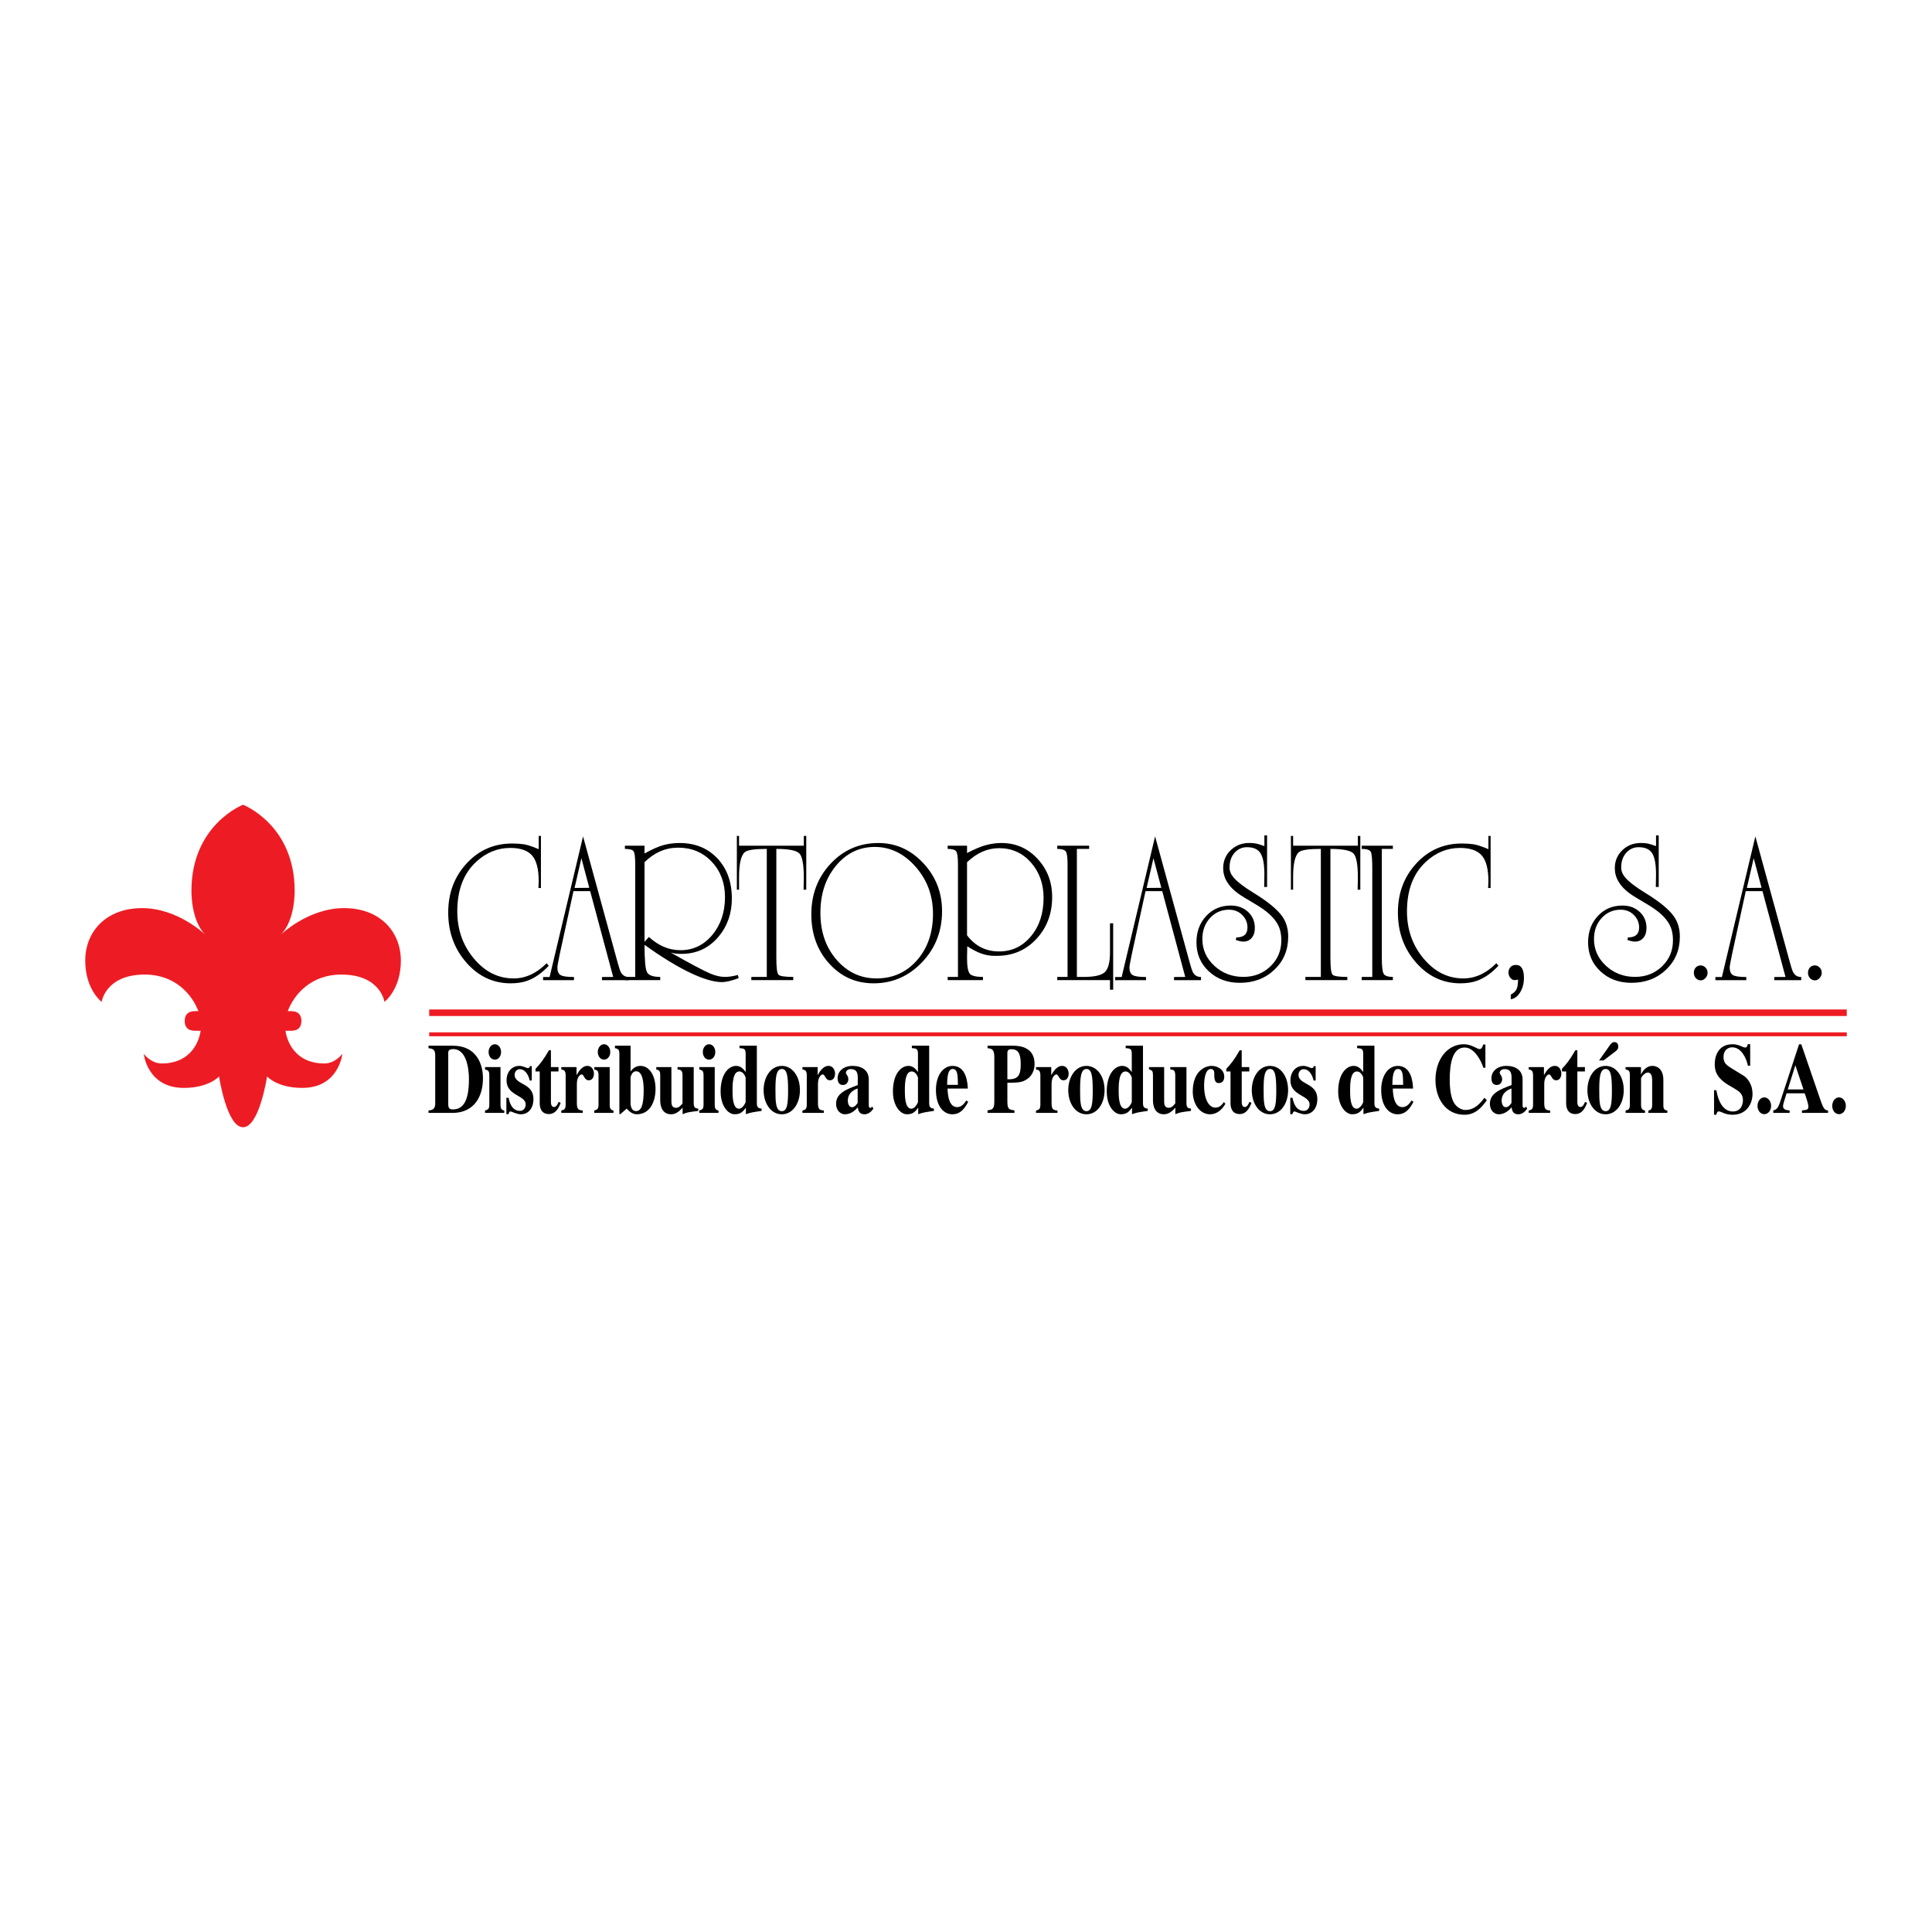 <?xml version="1.0" encoding="utf-8"?>
<!-- Generator: Adobe Illustrator 13.0.0, SVG Export Plug-In . SVG Version: 6.00 Build 14948)  -->
<!DOCTYPE svg PUBLIC "-//W3C//DTD SVG 1.0//EN" "http://www.w3.org/TR/2001/REC-SVG-20010904/DTD/svg10.dtd">
<svg version="1.0" id="Layer_1" xmlns="http://www.w3.org/2000/svg" xmlns:xlink="http://www.w3.org/1999/xlink" x="0px" y="0px"
	 width="192.756px" height="192.756px" viewBox="0 0 192.756 192.756" enable-background="new 0 0 192.756 192.756"
	 xml:space="preserve">
<g>
	<polygon fill-rule="evenodd" clip-rule="evenodd" fill="#FFFFFF" points="0,0 192.756,0 192.756,192.756 0,192.756 0,0 	"/>
	<path fill-rule="evenodd" clip-rule="evenodd" d="M54.749,96.353c-0.686,0.732-1.399,1.231-2.141,1.499
		c-0.476,0.17-1.028,0.254-1.658,0.254c-1.735,0-3.208-0.688-4.417-2.066c-1.21-1.377-1.815-3.044-1.815-5.002
		c0-1.93,0.61-3.56,1.831-4.888s2.737-1.993,4.547-1.993c0.42,0,0.803,0.024,1.147,0.073c0.344,0.049,0.846,0.212,1.505,0.49v-1.321
		h0.221v5.198H53.72l0.027-0.67c0-1.214-0.22-2.073-0.662-2.575c-0.44-0.502-1.165-0.754-2.172-0.754
		c-1.273,0-2.407,0.461-3.401,1.384c-1.26,1.16-1.889,2.809-1.889,4.947c0,1.817,0.552,3.386,1.657,4.707
		c1.105,1.321,2.427,1.982,3.965,1.982c1.188,0,2.286-0.506,3.293-1.518L54.749,96.353L54.749,96.353z"/>
	<path fill-rule="evenodd" clip-rule="evenodd" d="M57.325,88.592l0.682-2.969l0.785,2.954L57.325,88.592L57.325,88.592z
		 M62.749,97.477c-0.393,0-0.673-0.186-0.842-0.553c-0.056-0.113-0.147-0.396-0.274-0.85l-3.462-12.626l-3.337,14.029h-0.65v0.316
		h3.083v-0.316c-0.671,0-1.115-0.064-1.332-0.19c-0.216-0.127-0.325-0.38-0.325-0.76c0-0.141,0.081-0.594,0.243-1.361
		c0.162-0.766,0.616-2.851,1.362-6.255h1.667l2.296,8.558l-1.121,0.008v0.316h2.691V97.477L62.749,97.477z"/>
	<path fill-rule="evenodd" clip-rule="evenodd" d="M64.305,93.97v-7.95c0.978-0.965,2.096-1.448,3.354-1.448
		c1.355,0,2.473,0.469,3.353,1.405c0.88,0.936,1.32,2.11,1.32,3.521c0,1.509-0.423,2.771-1.269,3.784
		c-0.846,1.013-1.906,1.52-3.178,1.52c-1.132,0-2.181-0.44-3.146-1.322L64.305,93.97L64.305,93.97z M73.616,97.273
		c-0.49,0.131-0.917,0.195-1.28,0.195c-0.462,0-0.966-0.117-1.511-0.352c-0.671-0.29-1.973-0.981-3.903-2.074
		c0.223,0.056,0.408,0.091,0.555,0.105c0.147,0.014,0.317,0.021,0.513,0.021c1.494,0,2.723-0.566,3.687-1.7
		c0.893-1.063,1.34-2.336,1.34-3.82c0-1.651-0.482-2.987-1.445-4.009c-0.964-1.021-2.22-1.532-3.77-1.532
		c-0.544,0-1.068,0.066-1.571,0.198s-1.145,0.414-1.926,0.848v-0.776h-1.958v0.318c0.475,0,0.766,0.081,0.87,0.242
		c0.105,0.161,0.158,0.585,0.158,1.273v11.258h-1.028v0.318h3.524v-0.318c-0.738,0-1.184-0.168-1.337-0.505s-0.229-1.237-0.229-2.7
		c1.73,1.247,3.282,2.193,4.653,2.838c1.259,0.588,2.28,0.883,3.063,0.883c0.419,0,0.979-0.133,1.679-0.396L73.616,97.273
		L73.616,97.273z"/>
	<path fill-rule="evenodd" clip-rule="evenodd" d="M80.441,88.765h-0.269l0.024-1.181c0-1.321-0.148-2.133-0.443-2.435
		c-0.295-0.302-1.062-0.454-2.298-0.454v10.859c0,0.968,0.069,1.529,0.208,1.684c0.139,0.154,0.632,0.23,1.48,0.23v0.318H74.96
		v-0.318h1.542V84.695c-1.188,0-1.914,0.105-2.179,0.316c-0.392,0.324-0.587,1.153-0.587,2.488v1.265h-0.22v-5.366h0.22v0.979h6.461
		v-0.979h0.244V88.765L80.441,88.765z"/>
	<path fill-rule="evenodd" clip-rule="evenodd" d="M83.403,86.378c1.034-1.252,2.326-1.879,3.877-1.879
		c1.55,0,2.905,0.658,4.065,1.973c1.159,1.315,1.739,2.882,1.739,4.701c0,1.875-0.531,3.418-1.593,4.628
		c-1.062,1.21-2.41,1.816-4.044,1.816c-1.579,0-2.906-0.62-3.981-1.858c-1.076-1.238-1.614-2.802-1.614-4.69
		C81.852,89.194,82.369,87.63,83.403,86.378L83.403,86.378z M92.113,86.112c-1.251-1.336-2.744-2.004-4.477-2.004
		c-1.887,0-3.474,0.686-4.76,2.057c-1.287,1.371-1.93,3.057-1.93,5.058c0,1.958,0.594,3.596,1.783,4.911
		c1.188,1.316,2.663,1.972,4.424,1.972c1.888,0,3.499-0.699,4.834-2.098c1.335-1.398,2.002-3.099,2.002-5.1
		C93.99,89.047,93.364,87.448,92.113,86.112L92.113,86.112z"/>
	<path fill-rule="evenodd" clip-rule="evenodd" d="M96.481,86.025c0.981-0.935,2.047-1.403,3.197-1.403
		c1.276,0,2.335,0.475,3.176,1.424c0.841,0.95,1.263,2.129,1.263,3.539c0,1.55-0.422,2.828-1.263,3.833s-1.899,1.507-3.176,1.507
		c-1.318,0-2.384-0.537-3.197-1.612V86.025L96.481,86.025z M96.481,84.377h-1.933v0.318c0.447,0,0.73,0.081,0.849,0.242
		c0.119,0.161,0.179,0.585,0.179,1.273v11.258h-1.027v0.318h3.523v-0.318c-0.684,0-1.12-0.104-1.308-0.313
		c-0.188-0.209-0.282-0.733-0.282-1.572l0.021-1.173c0.503,0.325,0.968,0.565,1.395,0.721c0.426,0.156,0.862,0.233,1.31,0.233
		c0.084,0,0.168,0,0.252,0c1.579,0,2.894-0.562,3.941-1.688c1.049-1.125,1.573-2.52,1.573-4.182c0-1.495-0.487-2.767-1.462-3.815
		c-0.974-1.048-2.175-1.573-3.604-1.573c-0.477,0-0.975,0.066-1.493,0.198c-0.518,0.131-1.163,0.4-1.933,0.806V84.377L96.481,84.377
		z"/>
	<path fill-rule="evenodd" clip-rule="evenodd" d="M111.062,98.742h-0.317v-0.955h-5.262v-0.318h1.027v-11.3
		c0-0.646-0.06-1.052-0.178-1.22c-0.119-0.168-0.402-0.253-0.85-0.253v-0.318h3.182v0.318h-1.224v12.773h0.669
		c1.087,0,1.798-0.163,2.133-0.492c0.334-0.329,0.502-0.982,0.502-1.962v-2.896h0.317V98.742L111.062,98.742z"/>
	<path fill-rule="evenodd" clip-rule="evenodd" d="M114.398,88.592l0.682-2.969l0.785,2.954L114.398,88.592L114.398,88.592z
		 M119.823,97.477c-0.394,0-0.675-0.186-0.843-0.553c-0.056-0.113-0.147-0.396-0.273-0.85l-3.463-12.626l-3.336,14.029h-0.65v0.316
		h3.083v-0.316c-0.671,0-1.115-0.064-1.331-0.19c-0.217-0.127-0.325-0.38-0.325-0.76c0-0.141,0.081-0.594,0.243-1.361
		c0.161-0.766,0.615-2.851,1.361-6.255h1.668l2.295,8.558l-1.121,0.008v0.316h2.692V97.477L119.823,97.477z"/>
	<path fill-rule="evenodd" clip-rule="evenodd" d="M125.086,89.091c1.411,0.866,2.361,1.648,2.851,2.346
		c0.392,0.559,0.587,1.229,0.587,2.011c0,1.327-0.458,2.427-1.375,3.299c-0.916,0.874-2.067,1.309-3.453,1.309
		c-1.245,0-2.277-0.383-3.096-1.149c-0.819-0.766-1.229-1.727-1.229-2.883c0-1.058,0.322-1.936,0.968-2.632
		c0.645-0.696,1.465-1.045,2.46-1.045c0.687,0,1.258,0.209,1.714,0.628c0.455,0.418,0.683,0.955,0.683,1.61
		c0,0.418-0.106,0.75-0.317,0.993c-0.213,0.244-0.488,0.366-0.827,0.366c-0.198,0-0.453-0.056-0.764-0.167l0.065-0.25
		c0.739,0,1.108-0.328,1.108-0.985c0-0.488-0.176-0.908-0.528-1.257s-0.789-0.524-1.311-0.524c-0.761,0-1.395,0.279-1.902,0.835
		c-0.508,0.557-0.761,1.253-0.761,2.089c0,1.045,0.399,1.936,1.197,2.674c0.799,0.738,1.765,1.106,2.9,1.106
		c1.064,0,1.961-0.348,2.688-1.046c0.729-0.698,1.094-1.564,1.094-2.597c0-0.656-0.126-1.201-0.378-1.633
		c-0.379-0.685-1.121-1.348-2.229-1.99c-0.882-0.517-1.456-0.873-1.723-1.068c-0.98-0.726-1.471-1.564-1.471-2.513
		c0-0.712,0.249-1.309,0.748-1.791c0.499-0.481,1.121-0.723,1.866-0.723c0.267,0,0.499,0.021,0.695,0.063s0.464,0.125,0.802,0.25
		V83.35h0.269v5.142h-0.29l0.021-1.26c0-0.979-0.126-1.675-0.377-2.088c-0.252-0.413-0.705-0.619-1.361-0.619
		c-0.488,0-0.899,0.185-1.234,0.555c-0.335,0.371-0.503,0.863-0.503,1.477c0,0.35,0.133,0.677,0.398,0.985
		C123.45,87.988,124.121,88.504,125.086,89.091L125.086,89.091z"/>
	<path fill-rule="evenodd" clip-rule="evenodd" d="M135.721,88.765h-0.269l0.024-1.181c0-1.321-0.148-2.133-0.443-2.435
		c-0.295-0.302-1.062-0.454-2.298-0.454v10.859c0,0.968,0.069,1.529,0.208,1.684c0.14,0.154,0.633,0.23,1.48,0.23v0.318h-4.185
		v-0.318h1.542V84.695c-1.188,0-1.914,0.105-2.179,0.316c-0.392,0.324-0.587,1.153-0.587,2.488v1.265h-0.22v-5.366h0.22v0.979h6.461
		v-0.979h0.244V88.765L135.721,88.765z"/>
	<path fill-rule="evenodd" clip-rule="evenodd" d="M138.967,97.787h-3.108v-0.318h1.053V86.632c0-0.884-0.048-1.428-0.142-1.631
		c-0.095-0.204-0.398-0.306-0.911-0.306v-0.318h3.108v0.318h-1.102v10.859c0,0.856,0.062,1.389,0.184,1.6
		c0.122,0.211,0.428,0.314,0.918,0.314V97.787L138.967,97.787z"/>
	<path fill-rule="evenodd" clip-rule="evenodd" d="M149.5,96.353c-0.687,0.732-1.399,1.231-2.141,1.499
		c-0.476,0.17-1.029,0.254-1.658,0.254c-1.734,0-3.207-0.688-4.418-2.066c-1.21-1.377-1.814-3.044-1.814-5.002
		c0-1.93,0.61-3.56,1.831-4.888s2.736-1.993,4.547-1.993c0.421,0,0.803,0.024,1.146,0.073c0.344,0.049,0.846,0.212,1.506,0.49
		v-1.321h0.22v5.198h-0.248l0.028-0.67c0-1.214-0.222-2.073-0.662-2.575s-1.165-0.754-2.172-0.754c-1.274,0-2.408,0.461-3.401,1.384
		c-1.26,1.16-1.89,2.809-1.89,4.947c0,1.817,0.552,3.386,1.657,4.707s2.427,1.982,3.965,1.982c1.188,0,2.286-0.506,3.294-1.518
		L149.5,96.353L149.5,96.353z"/>
	<path fill-rule="evenodd" clip-rule="evenodd" d="M151.251,96.271c0.528,0,0.792,0.43,0.792,1.29c0,0.551-0.125,1.029-0.375,1.438
		c-0.25,0.41-0.563,0.643-0.938,0.699v-0.469c0.275-0.143,0.466-0.316,0.569-0.521s0.155-0.529,0.155-0.969l-0.332,0.049
		c-0.166,0-0.311-0.076-0.436-0.23s-0.187-0.338-0.187-0.549c0-0.183,0.062-0.351,0.188-0.505
		C150.813,96.348,151.001,96.271,151.251,96.271L151.251,96.271z"/>
	<path fill-rule="evenodd" clip-rule="evenodd" d="M164.16,89.091c1.411,0.866,2.361,1.648,2.851,2.346
		c0.392,0.559,0.588,1.229,0.588,2.011c0,1.327-0.459,2.427-1.376,3.299c-0.917,0.874-2.067,1.309-3.453,1.309
		c-1.245,0-2.277-0.383-3.096-1.149c-0.818-0.766-1.229-1.727-1.229-2.883c0-1.058,0.322-1.936,0.968-2.632
		c0.645-0.696,1.465-1.045,2.46-1.045c0.687,0,1.258,0.209,1.714,0.628c0.455,0.418,0.684,0.955,0.684,1.61
		c0,0.418-0.106,0.75-0.318,0.993c-0.213,0.244-0.488,0.366-0.827,0.366c-0.198,0-0.453-0.056-0.764-0.167l0.065-0.25
		c0.739,0,1.109-0.328,1.109-0.985c0-0.488-0.177-0.908-0.528-1.257c-0.353-0.349-0.79-0.524-1.312-0.524
		c-0.761,0-1.396,0.279-1.902,0.835c-0.507,0.557-0.761,1.253-0.761,2.089c0,1.045,0.399,1.936,1.197,2.674
		c0.799,0.738,1.766,1.106,2.9,1.106c1.064,0,1.961-0.348,2.689-1.046s1.093-1.564,1.093-2.597c0-0.656-0.126-1.201-0.378-1.633
		c-0.379-0.685-1.122-1.348-2.228-1.99c-0.883-0.517-1.457-0.873-1.724-1.068c-0.98-0.726-1.471-1.564-1.471-2.513
		c0-0.712,0.249-1.309,0.748-1.791c0.499-0.481,1.121-0.723,1.866-0.723c0.267,0,0.499,0.021,0.696,0.063
		c0.196,0.042,0.463,0.125,0.801,0.25V83.35h0.269v5.142h-0.29l0.021-1.26c0-0.979-0.126-1.675-0.377-2.088
		s-0.705-0.619-1.361-0.619c-0.488,0-0.899,0.185-1.234,0.555c-0.335,0.371-0.503,0.863-0.503,1.477c0,0.35,0.133,0.677,0.398,0.985
		C162.524,87.988,163.196,88.504,164.16,89.091L164.16,89.091z"/>
	<path fill-rule="evenodd" clip-rule="evenodd" d="M169.691,96.319c0.168,0,0.322,0.07,0.464,0.21
		c0.141,0.14,0.211,0.315,0.211,0.525c0,0.197-0.07,0.371-0.211,0.525c-0.142,0.156-0.296,0.232-0.464,0.232
		c-0.197,0-0.362-0.074-0.495-0.221c-0.134-0.148-0.2-0.326-0.2-0.537c0-0.209,0.062-0.385,0.189-0.525
		C169.312,96.39,169.48,96.319,169.691,96.319L169.691,96.319z"/>
	<path fill-rule="evenodd" clip-rule="evenodd" d="M174.285,88.592l0.682-2.969l0.785,2.954L174.285,88.592L174.285,88.592z
		 M179.71,97.477c-0.394,0-0.674-0.186-0.843-0.553c-0.056-0.113-0.147-0.396-0.273-0.85l-3.462-12.626l-3.337,14.029h-0.65v0.316
		h3.083v-0.316c-0.671,0-1.114-0.064-1.331-0.19c-0.217-0.127-0.325-0.38-0.325-0.76c0-0.141,0.081-0.594,0.243-1.361
		c0.162-0.766,0.615-2.851,1.361-6.255h1.668l2.295,8.558l-1.121,0.008v0.316h2.692V97.477L179.71,97.477z"/>
	<path fill-rule="evenodd" clip-rule="evenodd" d="M181.08,96.319c0.168,0,0.322,0.07,0.463,0.21
		c0.142,0.14,0.212,0.315,0.212,0.525c0,0.197-0.07,0.371-0.212,0.525c-0.141,0.156-0.295,0.232-0.463,0.232
		c-0.197,0-0.362-0.074-0.496-0.221c-0.134-0.148-0.2-0.326-0.2-0.537c0-0.209,0.063-0.385,0.189-0.525
		C180.7,96.39,180.869,96.319,181.08,96.319L181.08,96.319z"/>
	<polygon fill-rule="evenodd" clip-rule="evenodd" fill="#ED1C24" points="42.822,100.715 42.822,101.367 184.252,101.367 
		184.252,100.715 42.822,100.715 	"/>
	<polygon fill-rule="evenodd" clip-rule="evenodd" fill="#ED1C24" points="42.822,102.998 42.822,103.389 184.252,103.389 
		184.252,102.998 42.822,102.998 	"/>
	<rect x="24.248" y="112.466" fill-rule="evenodd" clip-rule="evenodd" width="0" height="0.001"/>
	<path fill-rule="evenodd" clip-rule="evenodd" fill="#ED1C24" d="M34.32,90.603c-3.601,0-6.327,2.673-6.327,2.673
		c1.476-1.419,1.405-4.41,1.405-4.41c0-6.586-5.149-8.578-5.149-8.578h-0.001c0,0-5.147,1.992-5.147,8.578
		c0,0-0.072,2.99,1.403,4.41c0,0-2.726-2.673-6.327-2.673c-3.6,0-5.673,2.352-5.673,5.239c0,2.885,1.637,4.116,1.637,4.116
		s0.381-2.726,4.309-2.726c3.027,0,4.72,1.999,5.341,3.649h-0.329c-0.787,0-1.032,0.443-1.032,0.98c0,0.541,0.246,0.98,1.032,0.98
		h0.513h0.043c-0.232,1.512-1.307,3.264-3.878,3.264c-1.09,0-1.799-0.963-1.799-0.963s0.345,3.398,3.996,3.398
		c2.527,0,3.517-1.145,3.517-1.145s0.765,5.07,2.396,5.07c1.631,0,2.395-5.07,2.395-5.07s0.989,1.145,3.516,1.145
		c3.653,0,3.997-3.398,3.997-3.398s-0.708,0.963-1.799,0.963c-2.57,0-3.646-1.752-3.877-3.264h0.043h0.513
		c0.786,0,1.032-0.439,1.032-0.98c0-0.537-0.247-0.98-1.032-0.98h-0.329c0.62-1.65,2.313-3.649,5.34-3.649
		c3.927,0,4.31,2.726,4.31,2.726s1.636-1.23,1.636-4.116C39.993,92.954,37.92,90.603,34.32,90.603L34.32,90.603z"/>
	<path fill-rule="evenodd" clip-rule="evenodd" d="M44.722,105.135c-0.008-0.217-0.016-0.465,0.498-0.465
		c1.382,0,1.567,2.111,1.567,3.014c0,2.367-0.707,3.002-1.607,3.002c-0.386,0-0.458-0.178-0.458-0.574V105.135L44.722,105.135z
		 M42.753,111.033h2.539c2.025-0.08,2.893-1.625,2.893-3.449c0-1.527-0.731-3.252-2.98-3.252h-2.451v0.248
		c0.313,0.039,0.667,0.061,0.667,0.664v4.887c0,0.367-0.16,0.654-0.667,0.654V111.033L42.753,111.033z"/>
	<path fill-rule="evenodd" clip-rule="evenodd" d="M50.313,111.033h-1.92v-0.238c0.289-0.09,0.426-0.119,0.426-0.596v-2.912
		c0-0.447-0.121-0.516-0.426-0.586v-0.238h1.542v3.768c0,0.307,0.065,0.525,0.378,0.564V111.033L50.313,111.033z M49.374,104.184
		c0.345,0,0.619,0.348,0.619,0.773c0,0.436-0.273,0.764-0.619,0.764c-0.37,0-0.626-0.338-0.626-0.764
		C48.747,104.541,49.012,104.184,49.374,104.184L49.374,104.184z"/>
	<path fill-rule="evenodd" clip-rule="evenodd" d="M52.853,107.803c-0.169-0.705-0.539-1.131-0.996-1.131
		c-0.29,0-0.515,0.258-0.515,0.564c0,1.012,1.88,0.783,1.88,2.408c0,0.941-0.514,1.527-1.262,1.527
		c-0.401,0-0.948-0.287-1.021-0.287c-0.088,0-0.136,0.078-0.217,0.277h-0.201v-1.637h0.225c0.048,0.27,0.241,1.309,1.133,1.309
		c0.402,0,0.57-0.357,0.57-0.654c0-0.912-1.912-0.852-1.912-2.377c0-0.873,0.538-1.459,1.277-1.459c0.377,0,0.707,0.219,0.86,0.219
		c0.145,0,0.177-0.119,0.201-0.197h0.177v1.438H52.853L52.853,107.803z"/>
	<path fill-rule="evenodd" clip-rule="evenodd" d="M55.721,106.9h-0.755v2.982c0,0.158-0.008,0.564,0.313,0.564
		c0.233,0,0.369-0.307,0.458-0.516l0.201,0.109c-0.168,0.426-0.458,1.111-1.181,1.111c-0.868,0-0.9-0.834-0.908-1.041V106.9h-0.418
		v-0.268c0.426-0.447,0.788-0.883,1.334-1.844h0.201v1.674h0.755V106.9L55.721,106.9z"/>
	<path fill-rule="evenodd" clip-rule="evenodd" d="M58.139,111.033h-2.137v-0.238c0.257-0.061,0.434-0.1,0.434-0.596v-2.912
		c0-0.496-0.193-0.547-0.434-0.586v-0.238h1.519v0.783h0.016c0.169-0.307,0.53-0.902,1.053-0.902c0.546,0,0.667,0.537,0.667,0.773
		c0,0.258-0.112,0.664-0.514,0.664c-0.466,0-0.458-0.584-0.715-0.584c-0.121,0-0.474,0.219-0.474,0.941v1.873
		c0,0.605,0.097,0.754,0.586,0.783V111.033L58.139,111.033z"/>
	<path fill-rule="evenodd" clip-rule="evenodd" d="M61.208,111.033h-1.92v-0.238c0.289-0.09,0.426-0.119,0.426-0.596v-2.912
		c0-0.447-0.121-0.516-0.426-0.586v-0.238h1.542v3.768c0,0.307,0.064,0.525,0.377,0.564V111.033L61.208,111.033z M60.268,104.184
		c0.346,0,0.619,0.348,0.619,0.773c0,0.436-0.273,0.764-0.619,0.764c-0.37,0-0.626-0.338-0.626-0.764
		C59.641,104.541,59.906,104.184,60.268,104.184L60.268,104.184z"/>
	<path fill-rule="evenodd" clip-rule="evenodd" d="M62.911,107.465c0.072-0.219,0.193-0.584,0.562-0.584
		c0.699,0,0.747,1.326,0.747,1.912c0,1.557-0.281,2.061-0.763,2.061c-0.442,0-0.546-0.504-0.546-0.781V107.465L62.911,107.465z
		 M61.353,104.57c0.289,0.07,0.442,0.109,0.442,0.574v6.018h0.096l0.635-0.557c0.37,0.447,0.755,0.566,1.004,0.566
		c1.326,0,1.873-1.27,1.873-2.527c0-1.299-0.587-2.301-1.511-2.301c-0.554,0-0.843,0.377-0.98,0.557v-2.568h-1.559V104.57
		L61.353,104.57z"/>
	<path fill-rule="evenodd" clip-rule="evenodd" d="M69.662,110.834c-0.988,0.129-1.101,0.139-1.558,0.328v-0.645
		c-0.233,0.248-0.603,0.654-1.142,0.654c-0.819,0-1.092-0.684-1.092-1.389v-2.496c0-0.398-0.064-0.516-0.394-0.586v-0.238h1.51
		v3.361c0,0.277,0.008,0.703,0.45,0.703c0.306,0,0.506-0.248,0.659-0.436v-2.805c0-0.547-0.225-0.557-0.498-0.586v-0.238h1.615
		v3.568c0,0.387,0.088,0.564,0.45,0.574V110.834L69.662,110.834z"/>
	<path fill-rule="evenodd" clip-rule="evenodd" d="M71.687,111.033h-1.92v-0.238c0.289-0.09,0.426-0.119,0.426-0.596v-2.912
		c0-0.447-0.121-0.516-0.426-0.586v-0.238h1.542v3.768c0,0.307,0.064,0.525,0.378,0.564V111.033L71.687,111.033z M70.747,104.184
		c0.345,0,0.619,0.348,0.619,0.773c0,0.436-0.273,0.764-0.619,0.764c-0.37,0-0.627-0.338-0.627-0.764
		C70.12,104.541,70.385,104.184,70.747,104.184L70.747,104.184z"/>
	<path fill-rule="evenodd" clip-rule="evenodd" d="M74.394,109.922c0,0.109-0.297,0.695-0.667,0.695
		c-0.643,0-0.643-1.289-0.643-1.863c0-0.963,0.112-1.854,0.683-1.854c0.449,0,0.626,0.604,0.626,0.613V109.922L74.394,109.922z
		 M75.985,110.605c-0.458-0.02-0.474-0.307-0.474-0.574v-5.699h-1.728v0.238c0.442,0.039,0.611,0.049,0.611,0.574v1.814
		c-0.193-0.258-0.466-0.615-0.948-0.615c-0.756,0-1.551,0.824-1.551,2.549c0,1.447,0.739,2.279,1.406,2.279
		c0.603,0,0.828-0.277,1.117-0.654v0.645c0.498-0.17,0.57-0.18,1.566-0.328V110.605L75.985,110.605z"/>
	<path fill-rule="evenodd" clip-rule="evenodd" d="M77.367,108.764c0-1.131,0.04-2.111,0.635-2.111c0.49,0,0.626,0.584,0.626,2.111
		c0,1.258-0.064,2.1-0.619,2.1C77.367,110.863,77.367,109.834,77.367,108.764L77.367,108.764z M76.186,108.764
		c0,1.287,0.699,2.408,1.816,2.408c1.093,0,1.808-1.09,1.808-2.408c0-1.379-0.755-2.42-1.808-2.42
		C76.884,106.344,76.186,107.484,76.186,108.764L76.186,108.764z"/>
	<path fill-rule="evenodd" clip-rule="evenodd" d="M82.195,111.033h-2.137v-0.238c0.257-0.061,0.434-0.1,0.434-0.596v-2.912
		c0-0.496-0.193-0.547-0.434-0.586v-0.238h1.519v0.783h0.016c0.169-0.307,0.531-0.902,1.053-0.902c0.546,0,0.667,0.537,0.667,0.773
		c0,0.258-0.113,0.664-0.514,0.664c-0.466,0-0.458-0.584-0.715-0.584c-0.121,0-0.475,0.219-0.475,0.941v1.873
		c0,0.605,0.097,0.754,0.587,0.783V111.033L82.195,111.033z"/>
	<path fill-rule="evenodd" clip-rule="evenodd" d="M85.569,110.041c-0.112,0.158-0.297,0.426-0.57,0.426
		c-0.289,0-0.41-0.355-0.41-0.664c0-0.861,0.795-1.148,0.98-1.199V110.041L85.569,110.041z M87.016,110.398l-0.08,0.1
		c-0.024,0.029-0.048,0.039-0.08,0.039c-0.177,0-0.177-0.188-0.177-0.248v-2.586c0-0.932-0.715-1.359-1.607-1.359
		c-0.996,0-1.502,0.605-1.502,1.23c0,0.674,0.434,0.674,0.53,0.674c0.418,0,0.539-0.377,0.539-0.557
		c0-0.385-0.241-0.465-0.241-0.674c0-0.158,0.185-0.355,0.474-0.355c0.595,0,0.707,0.367,0.707,0.871v0.725
		c-1.141,0.426-2.161,0.822-2.161,1.854c0,0.752,0.498,1.061,0.884,1.061c0.193,0,0.755-0.051,1.277-0.695
		c0.048,0.279,0.112,0.695,0.675,0.695c0.361,0,0.659-0.238,0.883-0.566L87.016,110.398L87.016,110.398z"/>
	<path fill-rule="evenodd" clip-rule="evenodd" d="M91.587,109.922c0,0.109-0.297,0.695-0.667,0.695
		c-0.643,0-0.643-1.289-0.643-1.863c0-0.963,0.112-1.854,0.683-1.854c0.45,0,0.626,0.604,0.626,0.613V109.922L91.587,109.922z
		 M93.178,110.605c-0.458-0.02-0.474-0.307-0.474-0.574v-5.699h-1.728v0.238c0.442,0.039,0.61,0.049,0.61,0.574v1.814
		c-0.192-0.258-0.465-0.615-0.948-0.615c-0.755,0-1.551,0.824-1.551,2.549c0,1.447,0.74,2.279,1.406,2.279
		c0.603,0,0.828-0.277,1.117-0.654v0.645c0.498-0.17,0.57-0.18,1.566-0.328V110.605L93.178,110.605z"/>
	<path fill-rule="evenodd" clip-rule="evenodd" d="M94.496,108.238c0-1.369,0.273-1.586,0.57-1.586c0.281,0,0.386,0.248,0.434,0.465
		c0.064,0.299,0.064,0.812,0.072,1.121H94.496L94.496,108.238z M96.408,109.795c-0.153,0.227-0.434,0.664-0.908,0.664
		c-0.763,0-0.94-1.012-0.964-1.855h2.024c-0.024-0.535-0.128-2.26-1.526-2.26c-0.924,0-1.655,0.932-1.655,2.398
		c0,1.695,0.819,2.43,1.63,2.43c0.643,0,1.101-0.318,1.591-1.24L96.408,109.795L96.408,109.795z"/>
	<path fill-rule="evenodd" clip-rule="evenodd" d="M100.505,105.027c0.009-0.219,0.113-0.348,0.386-0.348
		c0.659,0,0.948,0.377,0.948,1.506c0,1.23-0.361,1.518-1.334,1.498V105.027L100.505,105.027z M98.528,111.033h2.684v-0.248
		c-0.554-0.09-0.707-0.109-0.707-0.912v-1.844c1.061-0.01,1.471-0.02,1.984-0.377c0.644-0.445,0.731-1.148,0.731-1.496
		c0-1.676-1.462-1.824-2.104-1.824h-2.588v0.248c0.427,0.051,0.676,0.08,0.676,0.912v4.381c0,0.555-0.112,0.684-0.209,0.773
		c-0.057,0.049-0.072,0.059-0.467,0.139V111.033L98.528,111.033z"/>
	<path fill-rule="evenodd" clip-rule="evenodd" d="M105.503,111.033h-2.138v-0.238c0.257-0.061,0.434-0.1,0.434-0.596v-2.912
		c0-0.496-0.192-0.547-0.434-0.586v-0.238h1.519v0.783h0.017c0.168-0.307,0.53-0.902,1.052-0.902c0.547,0,0.667,0.537,0.667,0.773
		c0,0.258-0.112,0.664-0.514,0.664c-0.467,0-0.458-0.584-0.716-0.584c-0.12,0-0.474,0.219-0.474,0.941v1.873
		c0,0.605,0.097,0.754,0.587,0.783V111.033L105.503,111.033z"/>
	<path fill-rule="evenodd" clip-rule="evenodd" d="M107.762,108.764c0-1.131,0.04-2.111,0.635-2.111
		c0.489,0,0.626,0.584,0.626,2.111c0,1.258-0.064,2.1-0.618,2.1C107.762,110.863,107.762,109.834,107.762,108.764L107.762,108.764z
		 M106.58,108.764c0,1.287,0.699,2.408,1.816,2.408c1.093,0,1.808-1.09,1.808-2.408c0-1.379-0.756-2.42-1.808-2.42
		C107.279,106.344,106.58,107.484,106.58,108.764L106.58,108.764z"/>
	<path fill-rule="evenodd" clip-rule="evenodd" d="M112.919,109.922c0,0.109-0.297,0.695-0.666,0.695
		c-0.644,0-0.644-1.289-0.644-1.863c0-0.963,0.113-1.854,0.684-1.854c0.45,0,0.626,0.604,0.626,0.613V109.922L112.919,109.922z
		 M114.511,110.605c-0.458-0.02-0.475-0.307-0.475-0.574v-5.699h-1.728v0.238c0.442,0.039,0.61,0.049,0.61,0.574v1.814
		c-0.192-0.258-0.466-0.615-0.947-0.615c-0.756,0-1.551,0.824-1.551,2.549c0,1.447,0.739,2.279,1.406,2.279
		c0.603,0,0.827-0.277,1.116-0.654v0.645c0.498-0.17,0.57-0.18,1.567-0.328V110.605L114.511,110.605z"/>
	<path fill-rule="evenodd" clip-rule="evenodd" d="M118.825,110.834c-0.988,0.129-1.101,0.139-1.559,0.328v-0.645
		c-0.233,0.248-0.603,0.654-1.142,0.654c-0.819,0-1.092-0.684-1.092-1.389v-2.496c0-0.398-0.065-0.516-0.395-0.586v-0.238h1.511
		v3.361c0,0.277,0.008,0.703,0.45,0.703c0.305,0,0.506-0.248,0.658-0.436v-2.805c0-0.547-0.225-0.557-0.498-0.586v-0.238h1.615
		v3.568c0,0.387,0.088,0.564,0.45,0.574V110.834L118.825,110.834z"/>
	<path fill-rule="evenodd" clip-rule="evenodd" d="M122.255,110.131c-0.369,0.645-0.899,1.041-1.534,1.041
		c-1.028,0-1.719-1.051-1.719-2.27c0-1.953,1.141-2.559,1.896-2.559c0.57,0,1.245,0.367,1.245,1.082
		c0,0.633-0.481,0.633-0.546,0.633c-0.45,0-0.45-0.484-0.45-1.02c0-0.299-0.209-0.387-0.329-0.387c-0.627,0-0.683,1.219-0.683,1.664
		c0,1.389,0.489,2.191,1.116,2.191c0.458,0,0.667-0.289,0.859-0.555L122.255,110.131L122.255,110.131z"/>
	<path fill-rule="evenodd" clip-rule="evenodd" d="M124.642,106.9h-0.755v2.982c0,0.158-0.009,0.564,0.312,0.564
		c0.233,0,0.37-0.307,0.458-0.516l0.201,0.109c-0.169,0.426-0.458,1.111-1.181,1.111c-0.868,0-0.9-0.834-0.908-1.041V106.9h-0.418
		v-0.268c0.426-0.447,0.788-0.883,1.334-1.844h0.201v1.674h0.755V106.9L124.642,106.9z"/>
	<path fill-rule="evenodd" clip-rule="evenodd" d="M126.072,108.764c0-1.131,0.039-2.111,0.634-2.111
		c0.49,0,0.627,0.584,0.627,2.111c0,1.258-0.064,2.1-0.618,2.1C126.072,110.863,126.072,109.834,126.072,108.764L126.072,108.764z
		 M124.891,108.764c0,1.287,0.699,2.408,1.815,2.408c1.093,0,1.808-1.09,1.808-2.408c0-1.379-0.755-2.42-1.808-2.42
		C125.59,106.344,124.891,107.484,124.891,108.764L124.891,108.764z"/>
	<path fill-rule="evenodd" clip-rule="evenodd" d="M131.061,107.803c-0.168-0.705-0.538-1.131-0.996-1.131
		c-0.289,0-0.514,0.258-0.514,0.564c0,1.012,1.88,0.783,1.88,2.408c0,0.941-0.515,1.527-1.262,1.527
		c-0.401,0-0.948-0.287-1.021-0.287c-0.088,0-0.137,0.078-0.217,0.277h-0.2v-1.637h0.225c0.048,0.27,0.24,1.309,1.133,1.309
		c0.401,0,0.57-0.357,0.57-0.654c0-0.912-1.912-0.852-1.912-2.377c0-0.873,0.538-1.459,1.277-1.459c0.378,0,0.707,0.219,0.859,0.219
		c0.145,0,0.177-0.119,0.201-0.197h0.177v1.438H131.061L131.061,107.803z"/>
	<path fill-rule="evenodd" clip-rule="evenodd" d="M136.01,109.922c0,0.109-0.297,0.695-0.667,0.695
		c-0.643,0-0.643-1.289-0.643-1.863c0-0.963,0.112-1.854,0.684-1.854c0.449,0,0.626,0.604,0.626,0.613V109.922L136.01,109.922z
		 M137.601,110.605c-0.458-0.02-0.474-0.307-0.474-0.574v-5.699h-1.728v0.238c0.441,0.039,0.61,0.049,0.61,0.574v1.814
		c-0.192-0.258-0.466-0.615-0.948-0.615c-0.755,0-1.55,0.824-1.55,2.549c0,1.447,0.738,2.279,1.405,2.279
		c0.603,0,0.828-0.277,1.117-0.654v0.645c0.498-0.17,0.57-0.18,1.566-0.328V110.605L137.601,110.605z"/>
	<path fill-rule="evenodd" clip-rule="evenodd" d="M138.918,108.238c0-1.369,0.273-1.586,0.57-1.586
		c0.281,0,0.387,0.248,0.435,0.465c0.064,0.299,0.064,0.812,0.072,1.121H138.918L138.918,108.238z M140.831,109.795
		c-0.153,0.227-0.435,0.664-0.908,0.664c-0.764,0-0.94-1.012-0.964-1.855h2.024c-0.024-0.535-0.129-2.26-1.526-2.26
		c-0.925,0-1.655,0.932-1.655,2.398c0,1.695,0.819,2.43,1.631,2.43c0.643,0,1.101-0.318,1.591-1.24L140.831,109.795L140.831,109.795
		z"/>
	<path fill-rule="evenodd" clip-rule="evenodd" d="M148.343,109.773c-0.587,0.822-1.214,1.447-2.241,1.447
		c-1.872,0-2.885-1.625-2.885-3.479c0-2.012,1.157-3.559,2.845-3.559c0.723,0,1.341,0.486,1.55,0.486
		c0.217,0,0.289-0.209,0.37-0.457h0.217v2.32h-0.201c-0.281-0.861-0.956-2.021-1.872-2.021c-1.173,0-1.486,1.516-1.486,3.191
		c0,0.594,0.049,1.545,0.346,2.18c0.337,0.713,0.972,0.861,1.221,0.861c0.627,0,1.229-0.297,1.896-1.219L148.343,109.773
		L148.343,109.773z"/>
	<path fill-rule="evenodd" clip-rule="evenodd" d="M150.801,110.041c-0.112,0.158-0.297,0.426-0.57,0.426
		c-0.289,0-0.41-0.355-0.41-0.664c0-0.861,0.796-1.148,0.98-1.199V110.041L150.801,110.041z M152.247,110.398l-0.08,0.1
		c-0.024,0.029-0.049,0.039-0.081,0.039c-0.177,0-0.177-0.188-0.177-0.248v-2.586c0-0.932-0.715-1.359-1.606-1.359
		c-0.996,0-1.503,0.605-1.503,1.23c0,0.674,0.435,0.674,0.531,0.674c0.417,0,0.538-0.377,0.538-0.557
		c0-0.385-0.241-0.465-0.241-0.674c0-0.158,0.185-0.355,0.474-0.355c0.595,0,0.707,0.367,0.707,0.871v0.725
		c-1.141,0.426-2.161,0.822-2.161,1.854c0,0.752,0.498,1.061,0.884,1.061c0.193,0,0.756-0.051,1.277-0.695
		c0.049,0.279,0.113,0.695,0.675,0.695c0.362,0,0.659-0.238,0.884-0.566L152.247,110.398L152.247,110.398z"/>
	<path fill-rule="evenodd" clip-rule="evenodd" d="M154.657,111.033h-2.137v-0.238c0.257-0.061,0.434-0.1,0.434-0.596v-2.912
		c0-0.496-0.193-0.547-0.434-0.586v-0.238h1.519v0.783h0.016c0.169-0.307,0.53-0.902,1.053-0.902c0.547,0,0.667,0.537,0.667,0.773
		c0,0.258-0.112,0.664-0.515,0.664c-0.466,0-0.457-0.584-0.715-0.584c-0.12,0-0.475,0.219-0.475,0.941v1.873
		c0,0.605,0.097,0.754,0.587,0.783V111.033L154.657,111.033z"/>
	<path fill-rule="evenodd" clip-rule="evenodd" d="M158.128,106.9h-0.755v2.982c0,0.158-0.008,0.564,0.313,0.564
		c0.232,0,0.369-0.307,0.458-0.516l0.2,0.109c-0.169,0.426-0.457,1.111-1.181,1.111c-0.868,0-0.9-0.834-0.908-1.041V106.9h-0.417
		v-0.268c0.425-0.447,0.787-0.883,1.333-1.844h0.201v1.674h0.755V106.9L158.128,106.9z"/>
	<path fill-rule="evenodd" clip-rule="evenodd" d="M159.558,108.764c0-1.131,0.041-2.111,0.636-2.111
		c0.489,0,0.626,0.584,0.626,2.111c0,1.258-0.063,2.1-0.618,2.1C159.558,110.863,159.558,109.834,159.558,108.764L159.558,108.764z
		 M158.377,108.764c0,1.287,0.699,2.408,1.816,2.408c1.093,0,1.808-1.09,1.808-2.408c0-1.379-0.756-2.42-1.808-2.42
		C159.076,106.344,158.377,107.484,158.377,108.764L158.377,108.764z M161.133,104.928c0.193-0.148,0.321-0.248,0.321-0.525
		c0-0.357-0.249-0.436-0.394-0.436c-0.08,0-0.232,0.02-0.418,0.277l-1.101,1.555h0.45L161.133,104.928L161.133,104.928z"/>
	<path fill-rule="evenodd" clip-rule="evenodd" d="M166.348,111.033h-1.889v-0.238c0.266-0.029,0.378-0.199,0.378-0.564v-2.398
		c0-0.279-0.009-0.824-0.442-0.824c-0.321,0-0.666,0.486-0.666,0.576v2.646c0,0.229,0.023,0.514,0.393,0.564v0.238h-1.936v-0.238
		c0.289-0.07,0.426-0.109,0.426-0.596v-2.912c0-0.447-0.104-0.525-0.426-0.586v-0.238h1.534v0.715h0.017
		c0.112-0.238,0.457-0.834,1.141-0.834c0.442,0,1.076,0.309,1.076,1.398v2.488c0,0.236,0,0.545,0.395,0.564V111.033L166.348,111.033
		z"/>
	<path fill-rule="evenodd" clip-rule="evenodd" d="M174.39,106.324c-0.145-0.693-0.627-1.834-1.575-1.834
		c-0.417,0-0.859,0.299-0.859,0.941c0,0.535,0.152,0.754,0.827,1.17l1.182,0.725c0.272,0.168,0.884,0.742,0.884,1.824
		c0,0.871-0.515,2.07-1.993,2.07c-0.763,0-1.124-0.336-1.373-0.336c-0.169,0-0.209,0.178-0.241,0.336h-0.232v-2.447h0.232
		c0.161,1,0.627,2.121,1.646,2.121c0.965,0,1.005-0.982,1.005-1.111c0-0.664-0.378-0.902-0.899-1.209l-0.539-0.316
		c-1.374-0.812-1.374-1.666-1.374-2.121c0-0.605,0.249-1.953,1.775-1.953c0.644,0,1.021,0.328,1.254,0.328
		c0.185,0,0.225-0.15,0.266-0.338h0.24v2.15H174.39L174.39,106.324z"/>
	<path fill-rule="evenodd" clip-rule="evenodd" d="M176.021,109.486c0.378,0,0.683,0.387,0.683,0.844
		c0,0.475-0.305,0.832-0.683,0.832c-0.386,0-0.675-0.367-0.675-0.832C175.346,109.883,175.635,109.486,176.021,109.486
		L176.021,109.486z"/>
	<path fill-rule="evenodd" clip-rule="evenodd" d="M178.367,108.693l0.755-2.408l0.812,2.408H178.367L178.367,108.693z
		 M182.384,110.785c-0.386,0.02-0.515-0.318-0.876-1.377l-1.791-5.215h-0.226l-1.783,5.432c-0.241,0.744-0.354,1.08-0.788,1.16
		v0.248h1.631v-0.248c-0.272-0.02-0.658-0.051-0.658-0.426c0-0.16,0.128-0.564,0.354-1.279h1.808
		c0.112,0.316,0.369,1.051,0.369,1.318c0,0.326-0.144,0.336-0.643,0.387v0.248h2.604V110.785L182.384,110.785z"/>
	<path fill-rule="evenodd" clip-rule="evenodd" d="M183.477,109.486c0.378,0,0.683,0.387,0.683,0.844
		c0,0.475-0.305,0.832-0.683,0.832c-0.386,0-0.676-0.367-0.676-0.832C182.801,109.883,183.091,109.486,183.477,109.486
		L183.477,109.486z"/>
</g>
</svg>
